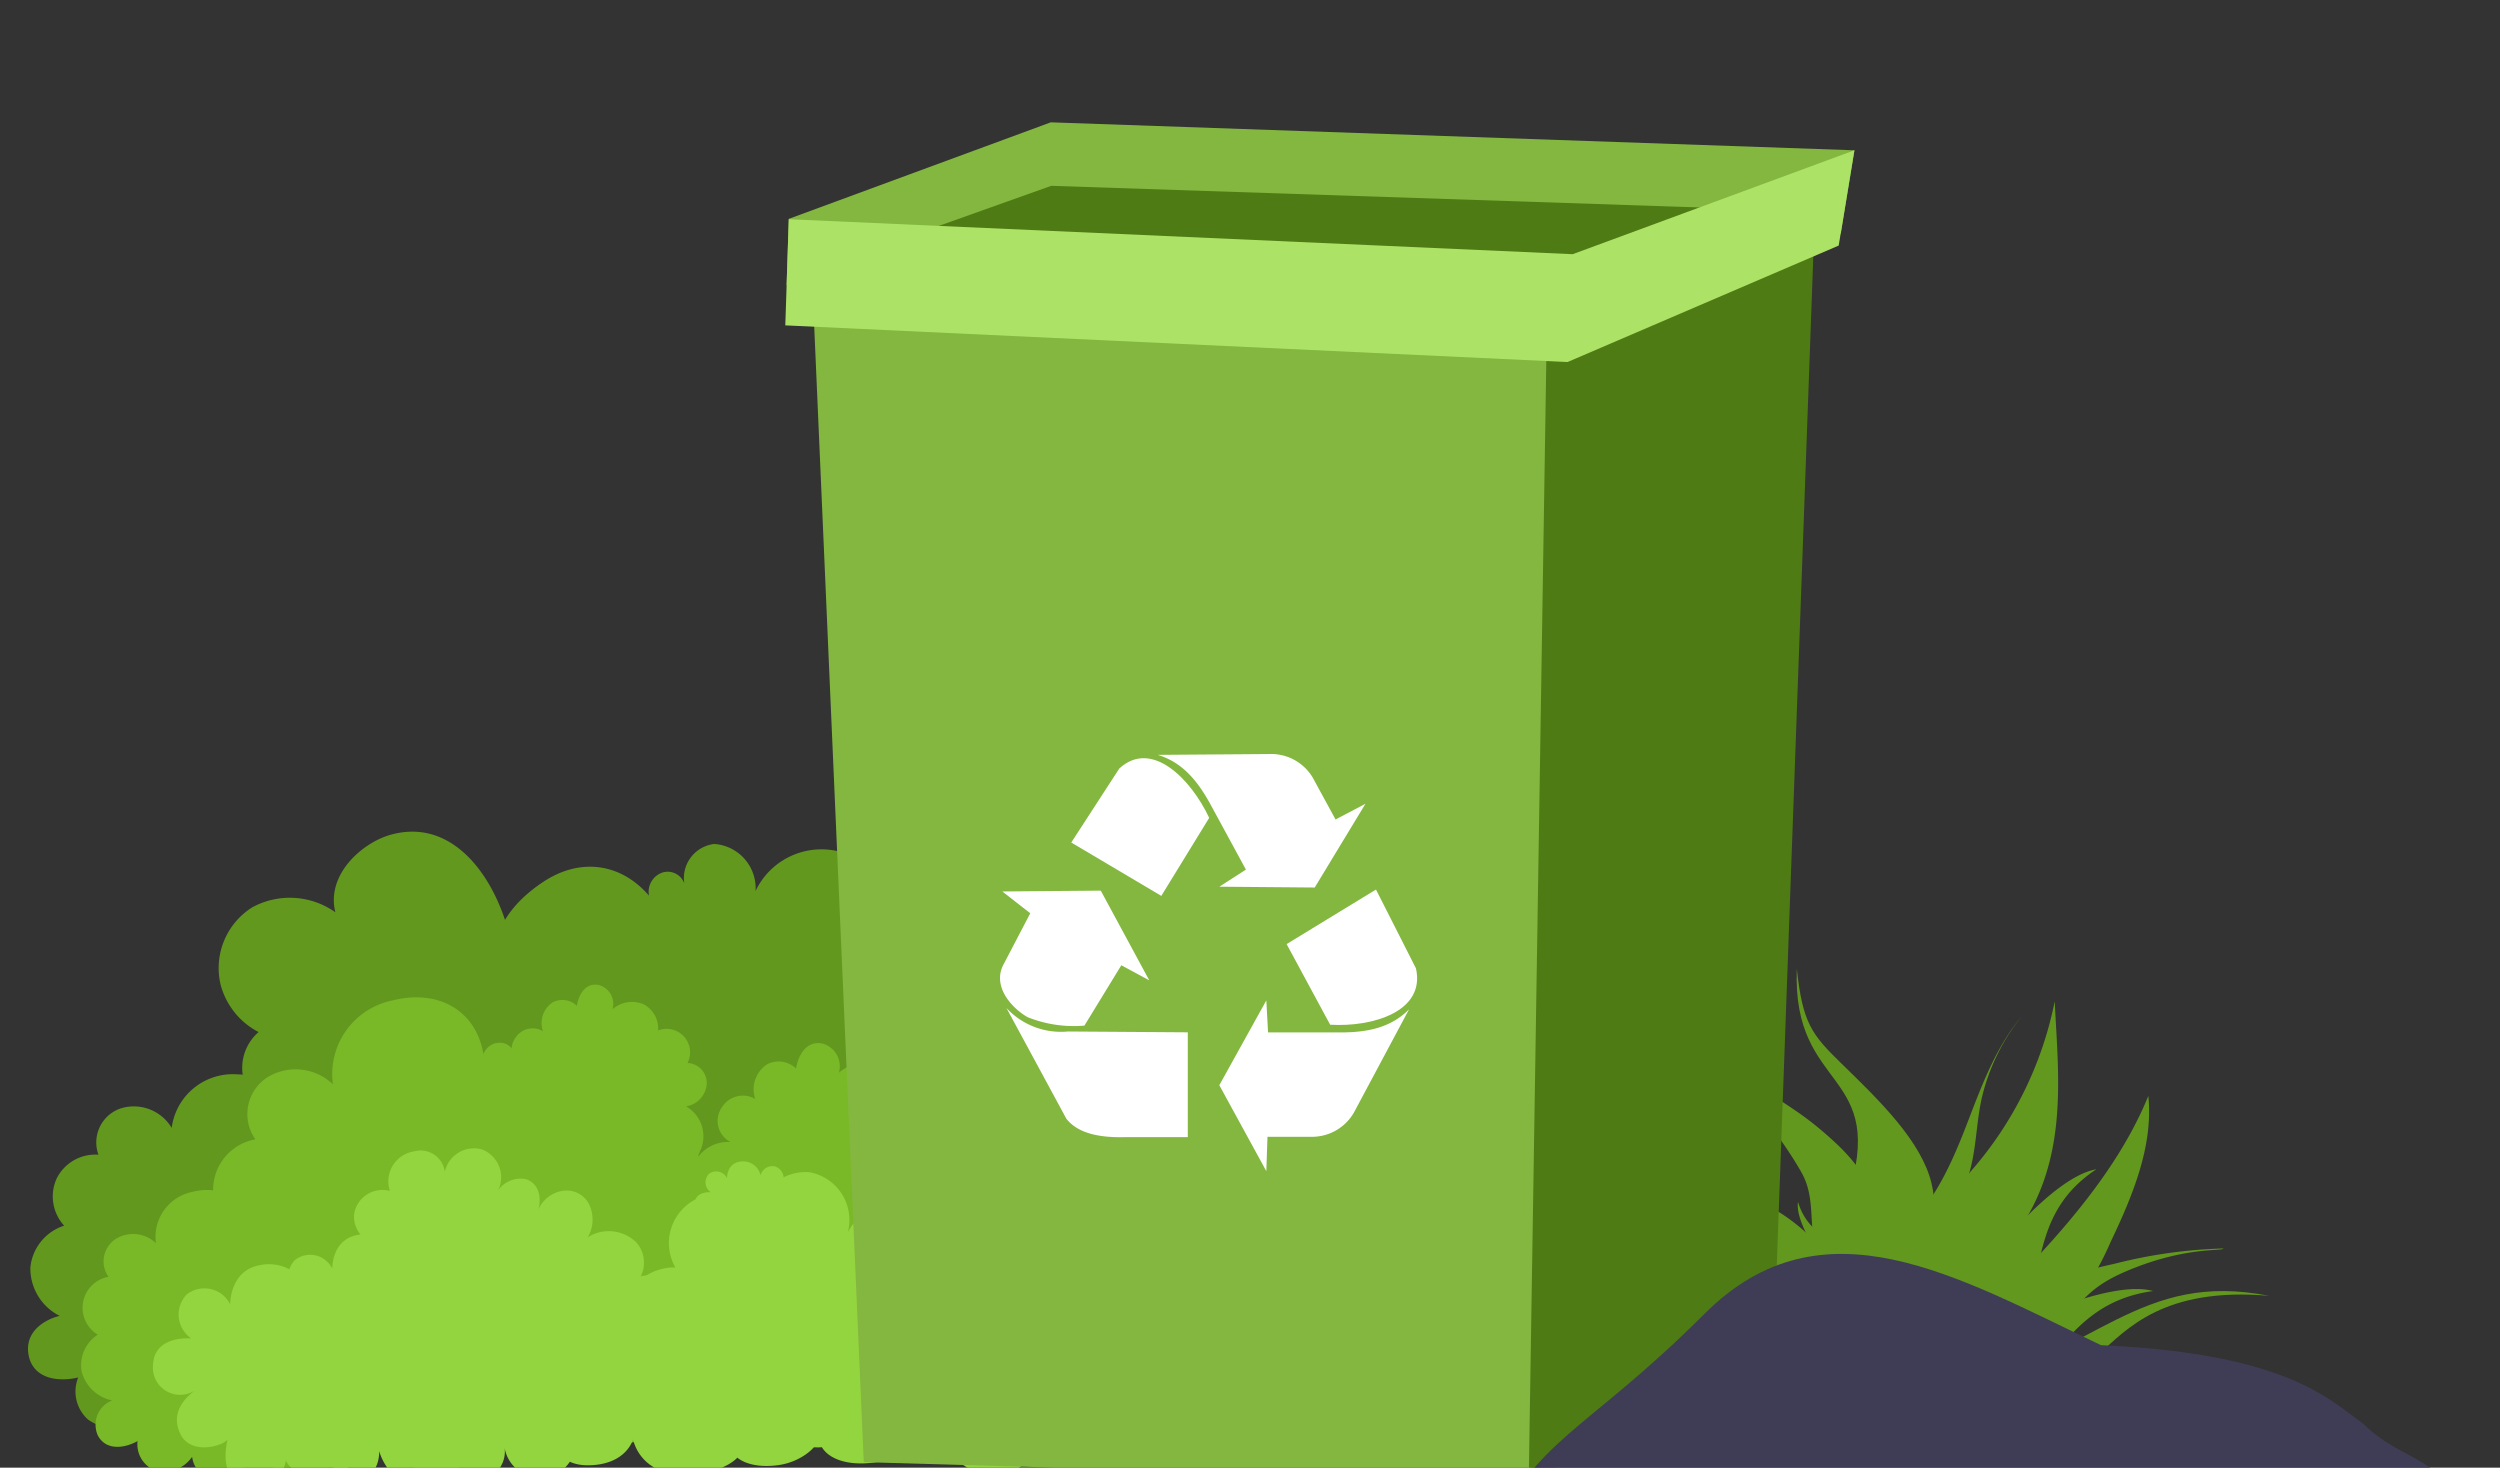 <?xml version="1.0" encoding="iso-8859-1"?>
<svg xmlns="http://www.w3.org/2000/svg" width="201" height="118" viewBox="0 0 201 118">
    <rect x="0" y="0" width="201" height="118" fill="#333333" stroke="none"/>
    <defs>
        <clipPath id="sdj78ns6va">
            <path data-name="Rectangle 8290" transform="translate(330.131 552.367)" style="fill:#fff" d="M0 0h201v118H0z"/>
        </clipPath>
        <clipPath id="7k2w8h9bub">
            <path data-name="Rectangle 8288" style="fill:#63981e" d="M0 0h63.581v37.88H0z"/>
        </clipPath>
        <clipPath id="px0oh1nn7c">
            <path data-name="Rectangle 8289" style="fill:none" d="M0 0h101.633v54.797H0z"/>
        </clipPath>
    </defs>
    <g data-name="Mask Group 6745" transform="translate(-330.131 -552.367)" style="clip-path:url(#sdj78ns6va)">
        <g data-name="Group 7279">
            <g data-name="Group 7273">
                <g data-name="Group 7272" style="clip-path:url(#7k2w8h9bub)" transform="rotate(-3 12284.897 -8230.67)">
                    <path data-name="Path 9373" d="M14.552 33.45a17.924 17.924 0 0 0 .665-5.67c-.125-6.7-1.4-12.376-5.129-16.255C5.157 6.389 4.834 8.967 0 0c2.571 7.615 4.752 8.967 7.1 13.591 1.841 3.63-1.536 6.7 4.83 14.932.758.98-.019 2.449.134 3.637s.582 2.373 1.259 2.723 1.544-.554 1.475-1.766" transform="translate(19.424 2.73)" style="fill:#63981e"/>
                    <path data-name="Path 9374" d="M2.281 33.721c2.5-5.382 8.843-10.048 7.7-15.957-.654-3.366-3.7-6.7-6.688-9.923C.985 5.355.308 4.386.075 0c-.923 10.038 7.08 8.376 3.047 18.728-.878 2.254-1.9 13.237-2.042 15.63" transform="translate(26.961)" style="fill:#63981e"/>
                    <path data-name="Path 9375" d="M32.892 14.671c-10.978 1.284-12.317-3.488-14.152-5.306C9.062-.223 2.677.63 0 .932A6.414 6.414 0 0 1 2.894.108C14.72-1.04 27.541 7.311 31.258 9.886a7.673 7.673 0 0 1 1.763 1.514 1.95 1.95 0 0 1 .38 1.957" transform="translate(0 22.818)" style="fill:#63981e"/>
                    <path data-name="Path 9376" d="M23.025 35.31a20.437 20.437 0 0 0-2.108-10.172c-2.339-4.428-5.01-7.9-10.372-9.7C7.878 14.55-.058 12.481.654 0c-1.869 9.205.435 13.928 4.794 17.178 2.258 1.684 4.007 2.844 5.28 5.763 2.232 5.118 9.407 7.517 12.112 12.028" transform="translate(9.792 1.924)" style="fill:#63981e"/>
                    <path data-name="Path 9377" d="M0 9.924c4.274 0 6.644.575 10.8.038 4.513-.584 6.923-2.848 10.2-5.437C23.286 2.712 26.434-.587 34.878.6 24.616-1.952 21.079 4.244 7.7 7.645 5.389 8.233 3.276 9.473.833 9.924" transform="translate(28.704 27.656)" style="fill:#63981e"/>
                    <path data-name="Path 9378" d="M.574 25.8c6.5-1.86 8.468-3.91 12.724-8.127a25.125 25.125 0 0 0 4.243-6.086C19.551 7.888 21.391 4 21.193 0c-2.4 5.12-6.544 9.645-11.044 13.843a66.787 66.787 0 0 0-5.2 5.114c-1.011 1.178-1.884 2.422-2.756 3.664L0 25.745" transform="translate(33.53 11.697)" style="fill:#63981e"/>
                    <path data-name="Path 9379" d="M2.15 34.17C.4 29.6-1.326 24.745 1.5 20c1.4-2.365 3.847-4.54 5.9-6.785A29.481 29.481 0 0 0 14.779 0c-.037 6.225.581 13.469-4.779 19.312A29.02 29.02 0 0 0 5.767 24.4c-1.459 2.7-4.46 4.637-3.954 7.3" transform="translate(32.826 3.71)" style="fill:#63981e"/>
                    <path data-name="Path 9380" d="M.279 12.906a4.817 4.817 0 0 1 .184-3.7 8.128 8.128 0 0 1 2.222-2.621 19.757 19.757 0 0 1 3.98-2.691C9.837 2.293 13.837 1.463 17.8.786a39.433 39.433 0 0 1 8.71-.753c.014.244-3.055-.36-7.924 1.431-4.764 1.753-3.222 3.5-8.9 5.221A19.8 19.8 0 0 0 5.892 8.1a12.016 12.016 0 0 0-2.159 1.635L1.178 12.01z" transform="translate(33.593 24.228)" style="fill:#63981e"/>
                    <path data-name="Path 9381" d="M0 17.742C2.973 12.19 12.174.587 17.061 0c-6.636 3.887-3.816 10.641-8.614 13.8a31.064 31.064 0 0 1-5.29 3.128c-1.649.712-2.272-.405-2.988 1.107" transform="translate(33.183 17.367)" style="fill:#63981e"/>
                    <path data-name="Path 9382" d="M0 8.789C5.294 5.1 19.024-1.323 23.665.241 15.894.876 15.2 8.109 9.413 8.882a32.4 32.4 0 0 1-6.213.532C1.393 9.346 1.368 8.082.01 9.125" transform="translate(30.619 27.143)" style="fill:#63981e"/>
                    <path data-name="Path 9383" d="M35.207 19.884C25.308 16.233 3.208 5.355 0 0c9.084 7.506 18.082 4.952 25.189 10.406a68.918 68.918 0 0 1 7.286 5.986c1.869 1.846.454 2.438 3.105 3.331" transform="translate(3.507 15.853)" style="fill:#63981e"/>
                    <path data-name="Path 9384" d="M5.975 10.551C3.739 8.288-.456 2.247.04 0 .876 3.584 4.628 3.511 5.4 6.163a14.082 14.082 0 0 1 .681 2.862c.084.847-.562.927.062 1.5" transform="translate(26.112 18.728)" style="fill:#63981e"/>
                    <path data-name="Path 9385" d="M1.64 19.119a24.326 24.326 0 0 0 4.179-6.43c.767-2.058.826-4.12 1.4-6.19A16.445 16.445 0 0 1 10.848 0c-2.371 2.515-3.68 5.735-5.056 8.789S2.72 15.071 0 17.1" transform="translate(34.115 4.695)" style="fill:#63981e"/>
                    <path data-name="Path 9386" d="M13.461 16.863c-.816-2.422-1.252-2.571-3.152-4.247-1.7-1.5-5.847-3.755-7.315-5.38A10.234 10.234 0 0 1 .144 0C-.644 3.625 1.967 7 3.83 9.813s3.693 5.974 3.9 9.25" transform="translate(12.01 4.751)" style="fill:#63981e"/>
                </g>
            </g>
            <g data-name="Group 7278">
                <g data-name="Group 7275">
                    <g data-name="Group 7274" style="clip-path:url(#px0oh1nn7c)" transform="rotate(-4.01 9042.43 -4397.041)">
                        <path data-name="Path 9387" d="M15.1 6.051c-2.95-2.367-6.92-3.575-9.513-.619-1.278 1.458-2.175 4.544-.276 6.325a5.245 5.245 0 0 0-4.839 2.719 4.791 4.791 0 0 0 .974 5.446 4.992 4.992 0 0 0 5.843.718A4.238 4.238 0 0 0 8.4 26.312a4.224 4.224 0 0 0 5.655-1.153 6.126 6.126 0 0 0 5.2 6.858c4.4.841 5.983-3.724 5.983-3.724a4.172 4.172 0 0 0 5.417 3.483c2.241-.819 2.99-4.167 1.524-6.049 2.368 1.022 5.272 1.162 6.421-1.553 1.727-4.082-2.2-5.992-4.284-5.566 2.926-.9 4.263-2.574 4.047-5.008-.31-3.491-5.3-3.76-6.1-3.114 1.262-1.911 2.29-4.65.518-6.56a4.633 4.633 0 0 0-7.338.824c-.264-2.635-4.309-6.455-8.205-3.914-1.179.769-2.21 3.2-2.136 5.216" transform="translate(33.763 7.54)" style="fill:#5b7d1f"/>
                        <path data-name="Path 9388" d="M23.249 7.611C22.112 3.2 19.153-.833 14.518.149c-2.286.484-5.377 2.814-4.832 5.9a6.32 6.32 0 0 0-6.632-.869 5.772 5.772 0 0 0-2.991 5.956 6.014 6.014 0 0 0 5.119 4.91 5.106 5.106 0 0 0-3.027 6.27 5.09 5.09 0 0 0 6.287 2.969c-1.525 1.125-3.84 6.087.07 10.371 3.641 3.989 8.461.725 8.461.725a5.027 5.027 0 0 0 2.712 7.27c2.753.827 5.892-1.862 5.836-4.736 1.547 2.7 4.248 4.926 7.315 3.136 4.612-2.692 2.2-7.369-.116-8.462 3.469 1.248 5.971.594 7.519-1.911 2.22-3.591-2.4-7.454-3.635-7.4 2.6-.932 5.565-2.833 5.234-5.954a5.582 5.582 0 0 0-7.674-4.5c1.647-2.733.5-9.338-5.091-9.7-1.692-.109-4.442 1.493-5.825 3.49" transform="translate(17.427)" style="fill:#63981e"/>
                        <path data-name="Path 9389" d="M11 8.444C7.423 7.206 3.278 7.4 1.829 11.057c-.714 1.8-.522 5.01 1.865 6.051a5.245 5.245 0 0 0-3.647 4.187 4.791 4.791 0 0 0 2.747 4.8 4.992 4.992 0 0 0 5.745-1.285 4.238 4.238 0 0 0 2.947 4.971 4.224 4.224 0 0 0 4.939-2.985 6.127 6.127 0 0 0 7.2 4.711c4.43-.687 4.384-5.518 4.384-5.518a4.172 4.172 0 0 0 6.273 1.461c1.835-1.524 1.416-4.93-.6-6.209 2.574.167 5.356-.677 5.526-3.62.255-4.425-4.086-4.9-5.9-3.8 2.455-1.826 3.151-3.857 2.129-6.077-1.465-3.184-6.257-1.76-6.789-.885.552-2.228.596-5.153-1.714-6.359A4.632 4.632 0 0 0 20.3 3.744c-1.134-2.393-6.227-4.632-9.044-.93C10.4 3.935 10.25 6.571 11 8.444" transform="translate(44.031 20.882)" style="fill:#79b927"/>
                        <path data-name="Path 9390" d="M6.52 28.473c-1.567.891-3.6 1.119-4.507-.606s.306-3.207 1.568-3.94a4.473 4.473 0 0 1-3.5-3.208 4.11 4.11 0 0 1 1.748-4.186 3.545 3.545 0 0 1 1.1-6.541 3.019 3.019 0 0 1 .777-4.312 3.717 3.717 0 0 1 4.5.425 5.185 5.185 0 0 1 4.05-5.871c3.056-.819 5.721.536 6.3 3.6a1.2 1.2 0 0 1 1.366-.783 1.036 1.036 0 0 1 .8 1.2 2.037 2.037 0 0 1 2.706-1.124 2.61 2.61 0 0 1 .709 3.616 4.318 4.318 0 0 1 5.852.919c3.135 3.917-.418 7.1-1.93 7.545 2.49.021 5.146 3.165 4.242 6.133-.9 2.948-4.717 3.515-6.214 3.021.64.986 1.962 4.138-.455 5.908a4.713 4.713 0 0 1-6.755-1.069c.578 1.65-.97 3.367-2.829 3.57-1.743.19-2.894-.958-3.342-2.648a3.763 3.763 0 0 1-4.4 1.516 3.162 3.162 0 0 1-1.786-3.165" transform="translate(69.15 18.205)" style="fill:#63981e"/>
                        <path data-name="Path 9391" d="M3.865 23.444c-1.7.28-3.6-.188-3.84-2.032s1.333-2.774 2.707-3.012a4.273 4.273 0 0 1-2.079-4.035A3.926 3.926 0 0 1 3.6 11.191a3.475 3.475 0 0 1-.329-3.837 3.475 3.475 0 0 1 3.478-1.663 2.884 2.884 0 0 1 2.125-3.607 3.551 3.551 0 0 1 3.9 1.869A4.954 4.954 0 0 1 18.337.028C21.347.3 23.287 2.4 22.8 5.34a1.151 1.151 0 0 1 1.483-.25.99.99 0 0 1 .317 1.341 1.946 1.946 0 0 1 2.8-.113 2.493 2.493 0 0 1-.559 3.476 4.125 4.125 0 0 1 4.942 2.758c1.515 4.547-2.721 6.227-4.223 6.125 2.225.841 3.567 4.537 1.776 6.9-1.778 2.345-5.39 1.591-6.569.655.247 1.1.391 4.358-2.36 5.145a4.5 4.5 0 0 1-5.7-3.193c-.027 1.67-1.982 2.7-3.715 2.265-1.626-.405-2.278-1.815-2.121-3.478a3.6 3.6 0 0 1-4.445-.095 3.021 3.021 0 0 1-.554-3.431" transform="translate(0 18.467)" style="fill:#63981e"/>
                        <path data-name="Path 9392" d="M6.5 34.057c-2.123.8-4.7.688-5.488-1.634-.794-2.339 1.006-3.929 2.719-4.6a5.632 5.632 0 0 1-3.725-4.67A5.174 5.174 0 0 1 3 18.288a4.58 4.58 0 0 1-1.417-4.874 4.58 4.58 0 0 1 4.06-3.047 3.8 3.8 0 0 1 1.811-5.212 4.681 4.681 0 0 1 5.518 1.408 6.529 6.529 0 0 1 6.18-6.512c3.961-.421 7.011 1.783 7.137 5.712a1.517 1.517 0 0 1 1.852-.707 1.3 1.3 0 0 1 .759 1.652 2.565 2.565 0 0 1 3.586-.87 3.286 3.286 0 0 1 .176 4.637 5.436 5.436 0 0 1 7.1 2.286c3.134 5.484-1.907 8.751-3.874 9.008 3.093.512 5.783 4.942 4.079 8.458-1.692 3.491-6.554 3.451-8.32 2.545.6 1.352 1.632 5.531-1.72 7.259a5.933 5.933 0 0 1-8.2-2.653c.4 2.166-1.864 4-4.216 3.888-2.206-.1-3.413-1.756-3.641-3.946a4.738 4.738 0 0 1-5.769 1.027c-2.357-1.422-1.6-4.291-1.6-4.291" transform="translate(13.541 9.648)" style="fill:#63981e"/>
                        <path data-name="Path 9393" d="M17.764 41.135c-1.378 2.027-3.728 3.525-5.873 1.955-2.161-1.581-1.56-4.107-.46-5.76a6.112 6.112 0 0 1-6.214-1.83 5.6 5.6 0 0 1-.387-6.169 4.836 4.836 0 0 1-2.6-8.661 4.121 4.121 0 0 1-1.646-5.745 5.051 5.051 0 0 1 5.759-2.174 7.056 7.056 0 0 1 1.406-9.605c3.241-2.83 7.314-2.767 9.875.638a1.634 1.634 0 0 1 1.2-1.775 1.417 1.417 0 0 1 1.7.994A2.764 2.764 0 0 1 23.15.007a3.57 3.57 0 0 1 3.047 4A5.867 5.867 0 0 1 33.9 1.631c6.192 2.918 3.77 8.94 2.19 10.388 3.056-1.464 8.2.794 8.882 4.968.68 4.144-3.646 7.123-5.773 7.416 1.376.824 4.892 3.891 3.005 7.5a6.409 6.409 0 0 1-8.9 2.731c1.7 1.674.845 4.7-1.3 6.061-2.016 1.276-4.114.56-5.681-1.24-.5 2.613-2.292 4.341-4.462 4.488-2.972.2-4.093-2.81-4.093-2.81" transform="translate(34.737 2.692)" style="fill:#63981e"/>
                        <path data-name="Path 9394" d="M21.428 19.034c2.7 1.246 5.959 1.414 7.376-1.335.7-1.355.8-3.88-.991-4.879a4.125 4.125 0 0 0 3.178-2.993 3.767 3.767 0 0 0-1.777-3.97 3.925 3.925 0 0 0-4.595.562A3.333 3.333 0 0 0 22.7 2.3a3.322 3.322 0 0 0-4.1 1.953A4.817 4.817 0 0 0 13.33.01C9.811.2 9.472 3.988 9.472 3.988a3.281 3.281 0 0 0-4.8-1.629 3.214 3.214 0 0 0-.014 4.9c-2-.33-4.244.115-4.6 2.4A3.074 3.074 0 0 0 4.385 13.1c-2.062 1.239-2.764 2.774-2.137 4.59.9 2.6 4.76 1.862 5.244 1.218-.6 1.7-.864 3.983.85 5.1a3.643 3.643 0 0 0 5.443-2.022c.7 1.96 4.514 4.107 7 1.428a5.3 5.3 0 0 0 .639-4.385" transform="translate(37.17 25.692)" style="fill:#79b927"/>
                        <path data-name="Path 9395" d="M8.482 8.773C5.21 8.011 1.567 8.57.627 11.934c-.463 1.659.005 4.474 2.21 5.171a4.66 4.66 0 0 0-2.832 4.038 4.256 4.256 0 0 0 2.874 3.987 4.434 4.434 0 0 0 4.955-1.671 3.765 3.765 0 0 0 3.066 4.116 3.752 3.752 0 0 0 4.085-3.1 5.442 5.442 0 0 0 6.8 3.492c3.849-1.019 3.36-5.283 3.36-5.283a3.706 3.706 0 0 0 5.677.707c1.48-1.517.792-4.486-1.105-5.43 2.289-.092 4.669-1.1 4.545-3.712-.186-3.933-4.066-3.952-5.57-2.81 2-1.842 2.424-3.7 1.315-5.566-1.59-2.676-5.691-.973-6.079-.15.276-2.015.046-4.6-2.107-5.452a4.115 4.115 0 0 0-5.559 3.481c-1.225-2.008-5.932-3.513-8.075.02-.649 1.069-.539 3.412.295 5" transform="translate(56.86 25.533)" style="fill:#79b927"/>
                        <path data-name="Path 9396" d="M6.716 32.312c-1.909.874-4.295.932-5.169-1.162-.881-2.109.681-3.69 2.22-4.413A5.21 5.21 0 0 1 .03 22.658a4.787 4.787 0 0 1 2.455-4.68A4.129 4.129 0 0 1 4.424 10.5a3.517 3.517 0 0 1 1.345-4.925 4.331 4.331 0 0 1 5.182.951 6.04 6.04 0 0 1 5.293-6.4c3.63-.639 6.584 1.2 6.948 4.822a1.4 1.4 0 0 1 1.665-.77 1.207 1.207 0 0 1 .8 1.476 2.373 2.373 0 0 1 3.255-1.029 3.041 3.041 0 0 1 .455 4.269 5.03 5.03 0 0 1 6.7 1.662c3.24 4.864-1.208 8.2-3.007 8.559 2.888.277 5.65 4.2 4.3 7.549-1.342 3.329-5.832 3.6-7.519 2.874.642 1.21 1.855 5-1.129 6.81a5.49 5.49 0 0 1-7.732-1.931c.5 1.974-1.468 3.809-3.645 3.855-2.043.044-3.262-1.406-3.61-3.413a4.384 4.384 0 0 1-5.26 1.312c-2.266-1.163-1.75-3.859-1.75-3.859" transform="translate(14.999 13.309)" style="fill:#79b927"/>
                        <path data-name="Path 9397" d="M4.108 19.763c-1.168.535-2.627.57-3.162-.71a2.106 2.106 0 0 1 1.358-2.7 3.187 3.187 0 0 1-2.286-2.5A2.928 2.928 0 0 1 1.52 11a2.526 2.526 0 0 1 1.186-4.578 2.151 2.151 0 0 1 .823-3.012 2.649 2.649 0 0 1 3.17.582A3.694 3.694 0 0 1 9.936.076c2.22-.391 4.027.736 4.25 2.95a.858.858 0 0 1 1.014-.471.738.738 0 0 1 .492.9 1.452 1.452 0 0 1 1.991-.63 1.86 1.86 0 0 1 .279 2.611 3.076 3.076 0 0 1 4.1 1.017 3.334 3.334 0 0 1-1.839 5.235 3.548 3.548 0 0 1 2.63 4.618c-.82 2.036-3.567 2.2-4.6 1.758.393.74 1.135 3.059-.691 4.165a3.358 3.358 0 0 1-4.729-1.181c.307 1.207-.9 2.33-2.23 2.358A2.2 2.2 0 0 1 8.4 21.321a2.681 2.681 0 0 1-3.217.8 2.253 2.253 0 0 1-1.071-2.361" transform="translate(4.163 27.588)" style="fill:#79b927"/>
                        <path data-name="Path 9398" d="M7.567 1.6c.211-.934.85-1.815 1.852-1.553a1.571 1.571 0 0 1 .987 2.028 2.379 2.379 0 0 1 2.515-.227 2.186 2.186 0 0 1 1.019 2.186 1.885 1.885 0 0 1 2.177 2.774 1.605 1.605 0 0 1 1.415 1.852 1.977 1.977 0 0 1-1.78 1.617 2.757 2.757 0 0 1 .858 3.693 2.489 2.489 0 0 1-3.674 1.187.641.641 0 0 1-.182.817.551.551 0 0 1-.754-.116 1.084 1.084 0 0 1-.528 1.466 1.388 1.388 0 0 1-1.676-1.017 2.3 2.3 0 0 1-2.457 1.971 2.488 2.488 0 0 1-2.274-3.461 2.648 2.648 0 0 1-3.93-.53c-.837-1.409.309-3.113 1.039-3.525-.617-.1-2.329-.711-2.159-2.295A2.506 2.506 0 0 1 2.853 6.2a1.586 1.586 0 0 1-.39-2.39A1.641 1.641 0 0 1 4.7 3.44a2 2 0 0 1 .98-2.272 1.682 1.682 0 0 1 1.887.432" transform="translate(38.391 13.309)" style="fill:#79b927"/>
                        <path data-name="Path 9399" d="M9.094 1.925C9.348.8 10.117-.259 11.321.056a1.889 1.889 0 0 1 1.186 2.437 2.859 2.859 0 0 1 3.023-.273 2.627 2.627 0 0 1 1.225 2.628 2.265 2.265 0 0 1 2.617 3.335 1.93 1.93 0 0 1 1.7 2.226 2.376 2.376 0 0 1-2.139 1.944 3.314 3.314 0 0 1 1.031 4.439c-.929 1.8-2.716 2.472-4.416 1.426a.77.77 0 0 1-.218.982.662.662 0 0 1-.912-.14 1.3 1.3 0 0 1-.634 1.762 1.668 1.668 0 0 1-2.013-1.222 2.76 2.76 0 0 1-2.954 2.369 2.99 2.99 0 0 1-2.733-4.16 3.183 3.183 0 0 1-4.724-.637c-1.006-1.693.371-3.741 1.248-4.236-.741-.123-2.8-.855-2.595-2.758A3.012 3.012 0 0 1 3.43 7.447a1.906 1.906 0 0 1-.469-2.873 1.972 1.972 0 0 1 2.69-.439A2.4 2.4 0 0 1 6.829 1.4a2.021 2.021 0 0 1 2.266.521" transform="translate(54.09 19.25)" style="fill:#79b927"/>
                        <path data-name="Path 9400" d="M19.26 5.09c1.135.138 2.339.567 2.342 1.247s-1.105.786-2.024.678c.812.451 1.3 1.2 1.022 1.7a2.343 2.343 0 0 1-2.2.7.82.82 0 0 1-.107 1.39 3.342 3.342 0 0 1-2.412.1c.195.557-.573 1.087-1.693.967a3.222 3.222 0 0 1-2.392-1.2c-.192.453-1.549 1.242-3.972.6-1.946-.516-3.04-1.52-2.472-2.482a1.278 1.278 0 0 1-.991-.119c-.277-.169-.307-.381-.1-.514a2.153 2.153 0 0 1-1.839-.35c-.569-.593.084-1.052.657-1.14-.519-.04-2.57-.379-3-1.655-.61-1.8 2.3-1.8 3.277-1.557-1.385-.6-1.953-2.087-.583-2.664s3.66.194 4.353.686C7.06 1.062 7.24-.1 9.106.007c2.316.134 3.471 1.415 3.463 1.913.158-.581 1.523-.669 2.621-.276 1.03.369 1.338.953 1.1 1.514a4.117 4.117 0 0 1 2.9.653c.891.708.074 1.279.074 1.279" transform="translate(49.662 39.629)" style="fill:#79b927"/>
                        <path data-name="Path 9401" d="M5.33 9a4.323 4.323 0 0 0 .855 3.7c1.683 1.728 4.314.569 3.59-.849-.684.381-.417 2.469 1.441 2.942a2.2 2.2 0 0 0 2.484-1.407 2.693 2.693 0 0 0 1.417 3.487 2.62 2.62 0 0 0 3.626-1.666 2.384 2.384 0 0 0 3.7.6c1.306-1.347.277-3.467-.667-3.6a2.482 2.482 0 0 0 .731-3.64 3.167 3.167 0 0 0-3.869-.684 2.83 2.83 0 0 0 .348-2.483 2.019 2.019 0 0 0-1.976-1.391 2.564 2.564 0 0 0-2.31 1.668c.424-.782.542-2.3-.7-2.807a2.236 2.236 0 0 0-2.279.728 2.4 2.4 0 0 0-1.05-3.347A2.4 2.4 0 0 0 7.54 1.829 1.962 1.962 0 0 0 5.2.017a2.432 2.432 0 0 0-2.169 3.035 2.307 2.307 0 0 0-2.97 1.54C-.333 6.136 1.274 7.6 2.1 7.443c-.5.119-.643 1.813.553 2.491C4.38 10.909 5.33 9 5.33 9" transform="translate(26.891 25.65)" style="fill:#93d53e"/>
                        <path data-name="Path 9402" d="M9.8 15.709c.085 1.02.141 3.99 2.535 5.639 3.231 2.226 7.064-.455 5.461-2.489-.971.823.115 4.071 3.229 4.239a3.571 3.571 0 0 0 3.526-3.031 4.381 4.381 0 0 0 3.363 5.117 4.261 4.261 0 0 0 5.259-3.8c1.411 1.576 4.557 2.166 6.089-.2 1.658-2.562-.653-5.62-2.2-5.528 1.865-1.368 1.771-4.532.017-6.04a5.152 5.152 0 0 0-6.39.131 4.6 4.6 0 0 0-.234-4.084 3.284 3.284 0 0 0-3.592-1.595A4.171 4.171 0 0 0 23.7 7.452c.429-1.381.138-3.838-2.008-4.257-1.513-.3-2.827.977-3.406 1.882a3.905 3.905 0 0 0-2.723-5.01 3.905 3.905 0 0 0-4.5 3.507c.033-.919-1.659-2.99-4.31-2.151a3.956 3.956 0 0 0-2.5 5.527C2.962 6.778.16 7.506 0 10.346c-.141 2.587 2.885 4.41 4.162 3.9-.764.349-.454 3.1 1.669 3.8 3.056 1.012 3.968-2.34 3.968-2.34" transform="translate(48.134 29.499)" style="fill:#93d53e"/>
                        <path data-name="Path 9403" d="M9.8 9.088a3.573 3.573 0 0 0 2.535 3.262c3.231 1.288 7.064-.263 5.461-1.44-.971.476.115 2.355 3.229 2.452 1.737.054 3.452-.887 3.526-1.753-.368 1.311.9 2.656 3.363 2.96 3.539.436 5.354-1.391 5.259-2.2 1.411.912 4.557 1.253 6.089-.118 1.658-1.482-.653-3.251-2.2-3.2 1.865-.791 1.771-2.622.017-3.494a8.264 8.264 0 0 0-6.39.076 1.715 1.715 0 0 0-.234-2.362 4.437 4.437 0 0 0-3.592-.923A3.6 3.6 0 0 0 23.7 4.311c.429-.8.138-2.22-2.008-2.463a4.6 4.6 0 0 0-3.406 1.089c.781-1.166-.608-2.644-2.724-2.9s-4.409.779-4.5 2.029C11.1 1.536 9.407.338 6.756.823c-2.527.463-3.432 1.861-2.5 3.2C2.962 3.921.16 4.342 0 5.986c-.141 1.5 2.885 2.551 4.162 2.258-.764.2-.454 1.791 1.669 2.2 3.06.583 3.969-1.356 3.969-1.356" transform="rotate(-7 363.282 -282.935)" style="fill:#93d53e"/>
                        <path data-name="Path 9404" d="M13.253 11.545c1.674.7 3.661.718 4.455-1.014.392-.854.389-2.414-.723-2.984a2.535 2.535 0 0 0 1.86-1.929 2.333 2.333 0 0 0-1.18-2.4 2.367 2.367 0 0 0-2.782.465 2.061 2.061 0 0 0-1.27-2.491A2.02 2.02 0 0 0 11.169 2.5 2.94 2.94 0 0 0 7.856.018C5.72.229 5.607 2.572 5.607 2.572a1.984 1.984 0 0 0-2.958-.881 2 2 0 0 0 .113 3.026C1.536 4.566.183 4.9.02 6.32a1.874 1.874 0 0 0 2.717 2.006c-1.224.817-1.613 1.783-1.187 2.887.612 1.584 2.942 1.025 3.22.616-.323 1.063-.427 2.48.643 3.127a2.212 2.212 0 0 0 3.262-1.388c.476 1.191 2.848 2.417 4.3.7a3.317 3.317 0 0 0 .281-2.722" transform="translate(19.253 32.03)" style="fill:#93d53e"/>
                        <path data-name="Path 9405" d="M12.189 10.618c1.539.643 3.367.66 4.1-.933a2.155 2.155 0 0 0-.665-2.745 2.332 2.332 0 0 0 1.711-1.774 2.145 2.145 0 0 0-1.085-2.21 2.177 2.177 0 0 0-2.558.428 1.9 1.9 0 0 0-1.172-2.29A1.858 1.858 0 0 0 10.272 2.3 2.7 2.7 0 0 0 7.226.017C5.261.211 5.157 2.366 5.157 2.366a1.824 1.824 0 0 0-2.72-.81 1.842 1.842 0 0 0 .1 2.783C1.413 4.2.168 4.505.018 5.813a1.724 1.724 0 0 0 2.5 1.845C1.391 8.41 1.033 9.3 1.426 10.313c.563 1.456 2.706.943 2.962.566-.3.978-.393 2.281.592 2.876a2.035 2.035 0 0 0 3-1.277c.438 1.1 2.619 2.223 3.952.644a3.05 3.05 0 0 0 .258-2.5" transform="translate(34.674 34.21)" style="fill:#93d53e"/>
                        <path data-name="Path 9406" d="M9.145 7.967c1.155.482 2.526.5 3.074-.7a1.616 1.616 0 0 0-.5-2.059A1.75 1.75 0 0 0 13 3.877a1.61 1.61 0 0 0-.814-1.658 1.634 1.634 0 0 0-1.92.321A1.422 1.422 0 0 0 9.394.821a1.394 1.394 0 0 0-1.687.9A2.028 2.028 0 0 0 5.421.013C3.947.158 3.869 1.775 3.869 1.775a1.369 1.369 0 0 0-2.041-.608 1.382 1.382 0 0 0 .078 2.088C1.06 3.151.126 3.38.014 4.361a1.293 1.293 0 0 0 1.875 1.384 1.574 1.574 0 0 0-.819 1.993c.422 1.093 2.03.708 2.222.425-.223.737-.292 1.711.444 2.157a1.527 1.527 0 0 0 2.251-.958 1.826 1.826 0 0 0 2.965.483 2.289 2.289 0 0 0 .194-1.878" transform="translate(70.224 31.618)" style="fill:#93d53e"/>
                        <path data-name="Path 9407" d="M7.148 10.87a4.606 4.606 0 0 0 2.534 3.161c2.415.881 4.406-1.449 3.055-2.476-.48.682.741 2.563 2.744 2.159a2.34 2.34 0 0 0 1.739-2.5 2.871 2.871 0 0 0 2.973 2.693 2.792 2.792 0 0 0 2.707-3.278A2.541 2.541 0 0 0 26.733 9.5c.631-1.9-1.337-3.458-2.3-3.145a2.645 2.645 0 0 0-.981-3.834 3.376 3.376 0 0 0-4.032 1.132A3.015 3.015 0 0 0 18.6 1.1a2.152 2.152 0 0 0-2.542-.42 2.733 2.733 0 0 0-1.449 2.67c.045-.95-.543-2.457-1.974-2.37-1.008.061-1.635 1.084-1.851 1.753A2.559 2.559 0 0 0 8.233 0a2.559 2.559 0 0 0-2.277 2.965 2.091 2.091 0 0 0-3.087-.657 2.592 2.592 0 0 0-.678 3.916A2.459 2.459 0 0 0 .053 9.078c.335 1.664 2.553 2.322 3.28 1.792-.427.347.221 2.039 1.683 2.136 2.1.14 2.133-2.136 2.133-2.136" transform="translate(20.449 38.635)" style="fill:#93d53e"/>
                        <path data-name="Path 9408" d="M15.476 13.481c1.954.816 4.275.839 5.2-1.184.457-1 .454-2.819-.845-3.485A2.96 2.96 0 0 0 22 6.56a2.724 2.724 0 0 0-1.377-2.807 2.765 2.765 0 0 0-3.248.544A2.407 2.407 0 0 0 15.9 1.389a2.359 2.359 0 0 0-2.858 1.531A3.433 3.433 0 0 0 9.174.021C6.679.268 6.548 3 6.548 3a2.316 2.316 0 0 0-3.454-1.025 2.338 2.338 0 0 0 .131 3.534C1.794 5.331.214 5.72.023 7.38A2.188 2.188 0 0 0 3.2 9.722c-1.429.955-1.884 2.082-1.386 3.371.714 1.849 3.435 1.2 3.761.719-.377 1.241-.5 2.9.751 3.651a2.583 2.583 0 0 0 3.809-1.621c.555 1.391 3.325 2.822 5.017.817a3.873 3.873 0 0 0 .328-3.178" transform="translate(9.927 33.903)" style="fill:#93d53e"/>
                        <path data-name="Path 9409" d="M6.445 5.615c.814.34 1.78.349 2.166-.493A1.139 1.139 0 0 0 8.26 3.67a1.233 1.233 0 0 0 .9-.938 1.135 1.135 0 0 0-.573-1.169 1.152 1.152 0 0 0-1.353.226A1 1 0 0 0 6.62.578a.982.982 0 0 0-1.188.638A1.43 1.43 0 0 0 3.821.009c-1.039.1-1.094 1.242-1.094 1.242A.965.965 0 0 0 1.288.822a.974.974 0 0 0 .055 1.472C.747 2.22.089 2.382.01 3.073a.911.911 0 0 0 1.321.976 1.109 1.109 0 0 0-.577 1.4c.3.77 1.431.5 1.566.3-.157.517-.208 1.206.313 1.521a1.076 1.076 0 0 0 1.586-.67 1.287 1.287 0 0 0 2.09.34 1.613 1.613 0 0 0 .136-1.324" transform="translate(54.303 28.32)" style="fill:#93d53e"/>
                    </g>
                </g>
                <g data-name="Group 7277">
                    <g data-name="Group 7276">
                        <path data-name="Path 9410" d="M85.439 0 20.783.008 0 8.5l.011 5.326 62.831 1.231 21.734-8.331z" transform="rotate(2 -15886.347 11562.375)" style="fill:#83b740"/>
                        <path data-name="Path 9411" d="m0 0 7.31 92.908 53.69-.33L59.288.117z" transform="rotate(2 -16325.178 11617.923)" style="fill:#83b740"/>
                        <path data-name="Path 9412" d="m1.8 99.869 19.316-11.036L21.229 0 0 6.239z" transform="rotate(2 -16146.745 13311.45)" style="fill:#4f7b15"/>
                        <path data-name="Path 9413" d="M2.209 6.7 18.887.09 77.507 0l3.325 3.079-20.5 5.814L0 7.987z" transform="rotate(2 -16031.135 11620.388)" style="fill:#4f7b15"/>
                        <path data-name="Path 9414" d="M85.427 0 63.082 9.139 0 8.528l.017 8.54 62.958.75L84.434 7.7z" transform="rotate(2 -15886.349 11562.49)" style="fill:#ace265"/>
                    </g>
                    <path data-name="Path 9415" d="M0 4.386 7.185 0 10.4 6.34c.778 3.464-3.484 4.735-6.9 4.528L0 4.386z" transform="translate(433.575 623.886)" style="fill-rule:evenodd;fill:#fff"/>
                    <path data-name="Path 9416" d="M3.779 0 0 6.817l3.779 6.912.093-2.765h3.453a3.886 3.886 0 0 0 3.5-1.954L15.256.715c-1.462 1.478-3.342 1.859-5.505 1.859H3.919L3.779 0z" transform="translate(428.164 632.8)" style="fill-rule:evenodd;fill:#fff"/>
                    <path data-name="Path 9417" d="M7.24 11.069 0 6.779 3.863.826c2.587-2.376 5.743.813 7.227 3.97l-3.85 6.273z" transform="translate(416.26 613.327)" style="fill-rule:evenodd;fill:#fff"/>
                    <path data-name="Path 9418" d="m4.959 10.668 7.667.067L16.707 4 14.3 5.263l-1.68-3.084A3.9 3.9 0 0 0 9.249 0L0 .069c1.974.588 3.213 2.082 4.263 4.015l2.831 5.21-2.135 1.374z" transform="translate(423.208 612.989)" style="fill-rule:evenodd;fill:#fff"/>
                    <path data-name="Path 9419" d="M.186.067 2.43 1.82.318 5.865c-1.056 1.865.758 3.682 1.913 4.314a9.991 9.991 0 0 0 4.553.674L9.753 6 12 7.213 8.1 0 .186.067z" transform="translate(410.533 623.974)" style="fill-rule:evenodd;fill:#fff"/>
                    <path data-name="Path 9420" d="m0 0 4.816 8.9c.968 1.236 2.793 1.528 4.685 1.483h5.08V1.955l-9.633-.067A5.976 5.976 0 0 1 0 0z" transform="translate(411.049 633.411)" style="fill-rule:evenodd;fill:#fff"/>
                </g>
            </g>
            <path data-name="Path 9421" d="M661.155 677.438c-2.683-1.878-6.045-5.636-21.073-6.307-11.488-5.46-22.388-12.015-31.883-2.518s-13.872 10.167-16.938 17.93h80.421c-4.495-6.959-7.314-5.885-10.527-9.105z" transform="translate(-141.029 -10.613)" style="fill:#3f3d56"/>
        </g>
    </g>
</svg>
